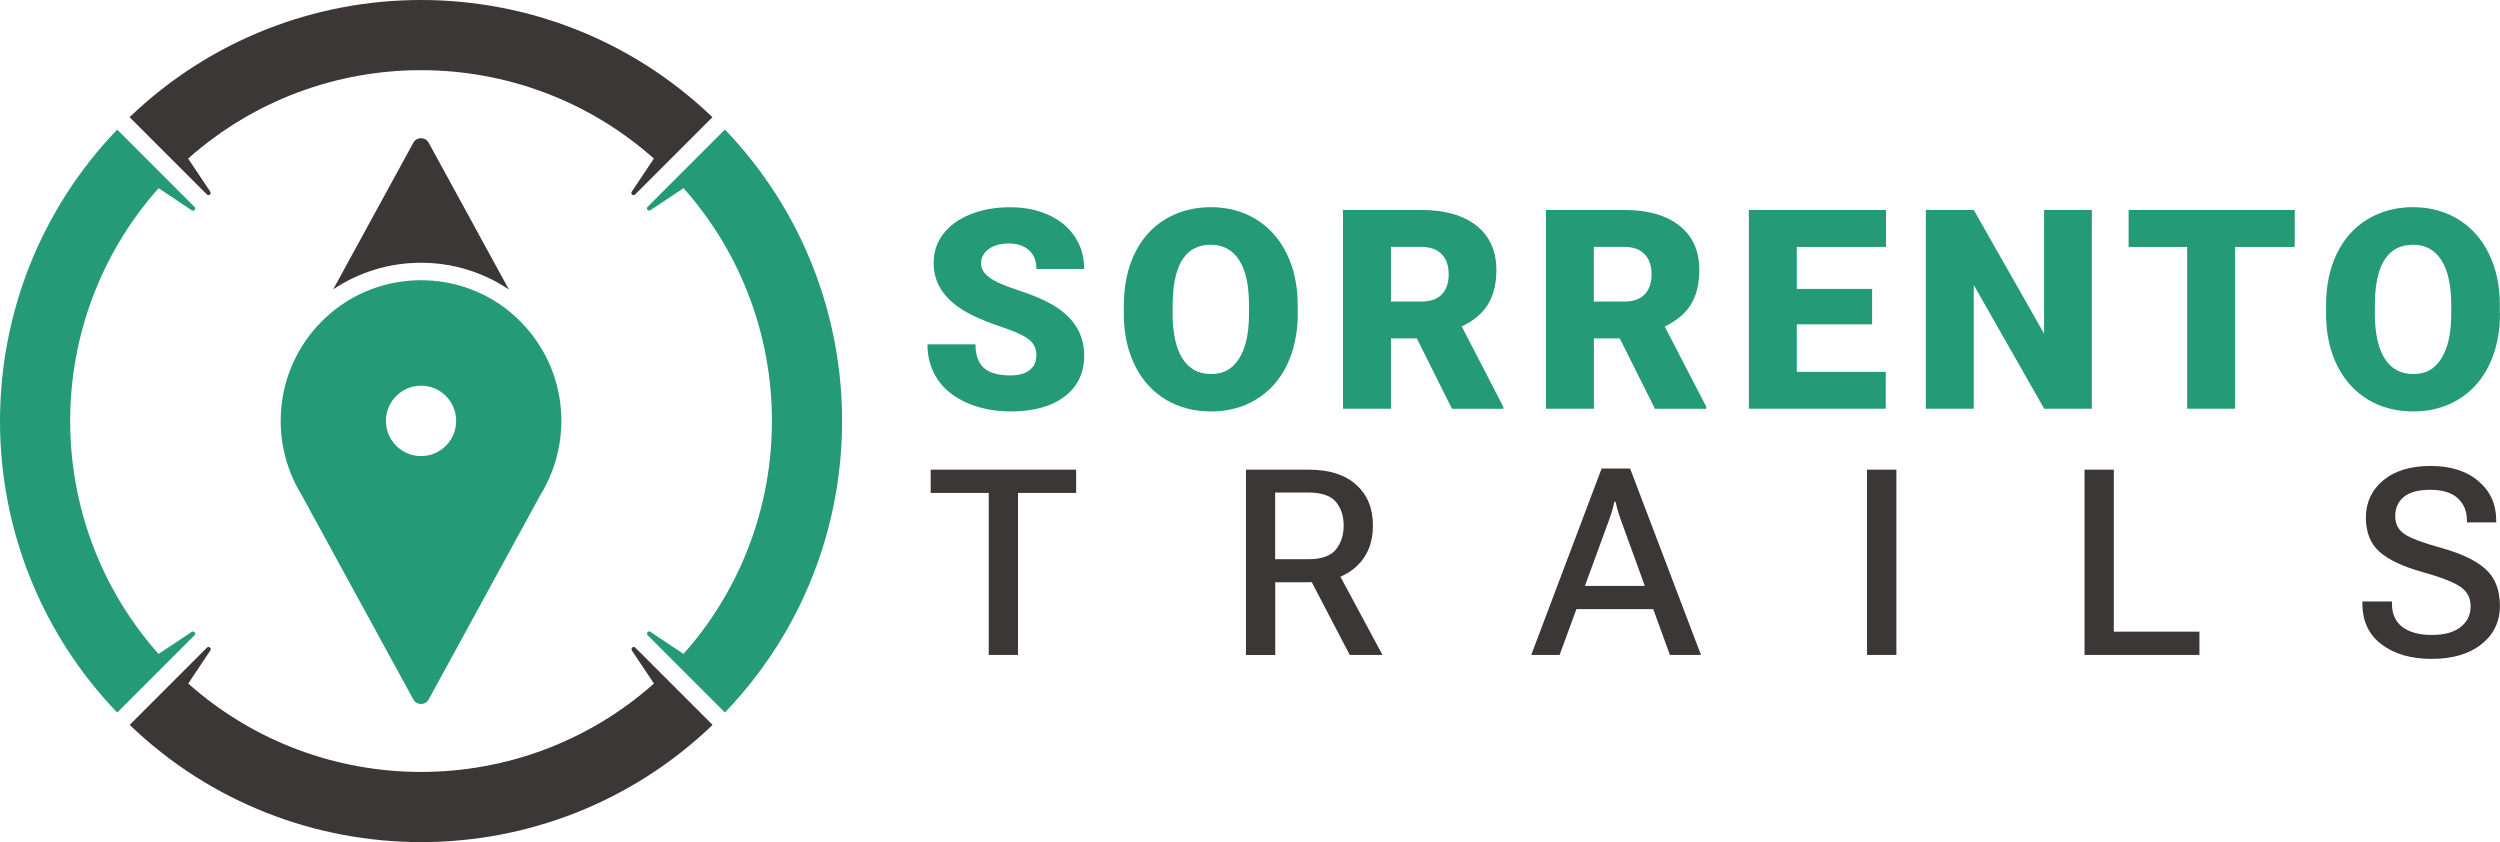 <svg xmlns="http://www.w3.org/2000/svg" id="Livello_2" data-name="Livello 2" viewBox="0 0 304 102.4"><defs><style>      .cls-1, .cls-2, .cls-3 {        stroke-width: 0px;      }      .cls-1, .cls-3 {        fill: #3a3736;      }      .cls-2 {        fill: #259a76;      }      .cls-2, .cls-3 {        fill-rule: evenodd;      }    </style></defs><g id="Modalit&#xE0;_Isolamento" data-name="Modalit&#xE0; Isolamento"><g><path class="cls-3" d="M40.51,35.2l9.75-17.84c.4-.74,1.47-.74,1.87,0l9.75,17.84c-3.06-2.05-6.73-3.25-10.69-3.25s-7.63,1.2-10.69,3.25Z"></path><path class="cls-2" d="M51.2,55.46c-2.36,0-4.27-1.92-4.27-4.28s1.91-4.28,4.27-4.28,4.27,1.92,4.27,4.28-1.91,4.28-4.27,4.28M62.77,38.59c-6.49-6.02-16.65-6.02-23.14,0-6.14,5.69-7.14,14.75-2.99,21.53l13.62,24.93c.4.74,1.47.74,1.87,0l13.62-24.93c4.15-6.78,3.16-15.84-2.99-21.53"></path><path class="cls-3" d="M76.83,79.09l2.69,4.03c-16.12,14.33-40.51,14.33-56.63,0l2.69-4.03c.18-.27-.18-.56-.41-.34l-9.4,9.4c19.79,19,51.09,19,70.88,0l-9.4-9.4c-.23-.23-.59.07-.41.34"></path><path class="cls-2" d="M83.12,79.52l-4.03-2.69c-.27-.18-.56.18-.34.41l9.4,9.4c19-19.79,19-51.09,0-70.89l-9.4,9.4c-.23.23.07.59.34.41l4.03-2.68c14.33,16.13,14.33,40.51,0,56.63"></path><path class="cls-3" d="M25.57,23.31l-2.69-4.03c16.12-14.33,40.51-14.33,56.63,0l-2.69,4.03c-.18.27.18.56.41.34l9.4-9.4C66.85-4.75,35.55-4.75,15.76,14.25l9.4,9.4c.23.23.59-.07.41-.34"></path><path class="cls-2" d="M19.28,22.88l4.03,2.69c.27.18.56-.18.34-.41l-9.4-9.4c-19,19.79-19,51.09,0,70.89l9.4-9.4c.23-.23-.07-.59-.34-.41l-4.03,2.68c-14.33-16.13-14.33-40.51,0-56.63"></path><g><path class="cls-2" d="M126.03,43.28c0-.85-.3-1.52-.9-1.99-.6-.48-1.66-.97-3.18-1.48-1.52-.51-2.76-1-3.72-1.48-3.13-1.54-4.7-3.65-4.7-6.34,0-1.34.39-2.52,1.17-3.54.78-1.02,1.88-1.82,3.31-2.39,1.43-.57,3.03-.86,4.81-.86s3.29.31,4.67.93c1.38.62,2.45,1.5,3.21,2.65.76,1.15,1.14,2.45,1.14,3.93h-5.81c0-.98-.3-1.75-.91-2.29-.6-.54-1.42-.81-2.45-.81s-1.86.23-2.47.69c-.6.46-.9,1.04-.9,1.75,0,.62.33,1.18,1,1.68.66.5,1.83,1.02,3.5,1.56,1.67.54,3.04,1.11,4.12,1.73,2.61,1.5,3.92,3.58,3.92,6.22,0,2.11-.8,3.77-2.39,4.98-1.59,1.21-3.78,1.81-6.56,1.81-1.96,0-3.73-.35-5.32-1.05-1.59-.7-2.78-1.67-3.59-2.89-.8-1.22-1.2-2.63-1.2-4.22h5.84c0,1.3.34,2.25,1.01,2.86.67.61,1.76.92,3.26.92.96,0,1.72-.21,2.28-.62.56-.42.84-1,.84-1.75Z"></path><path class="cls-2" d="M157.81,38.11c0,2.36-.44,4.44-1.31,6.26-.87,1.82-2.12,3.21-3.73,4.19-1.61.98-3.44,1.47-5.5,1.47s-3.88-.47-5.48-1.42c-1.59-.95-2.84-2.3-3.73-4.06-.89-1.76-1.36-3.78-1.4-6.06v-1.36c0-2.37.43-4.46,1.3-6.27.87-1.81,2.11-3.21,3.73-4.19,1.62-.98,3.47-1.48,5.54-1.48s3.87.49,5.48,1.46c1.6.97,2.85,2.36,3.74,4.16.89,1.8,1.34,3.86,1.35,6.18v1.11ZM151.88,37.1c0-2.4-.4-4.22-1.2-5.47-.8-1.24-1.95-1.87-3.44-1.87-2.92,0-4.46,2.19-4.63,6.57l-.02,1.78c0,2.37.39,4.19,1.18,5.46.79,1.27,1.95,1.91,3.5,1.91s2.61-.62,3.4-1.88c.8-1.25,1.2-3.05,1.21-5.39v-1.11Z"></path><path class="cls-2" d="M172.29,41.15h-3.15v8.55h-5.83v-24.17h9.51c2.87,0,5.11.64,6.72,1.91,1.61,1.27,2.42,3.07,2.42,5.39,0,1.68-.34,3.07-1.02,4.18-.68,1.11-1.75,2-3.19,2.69l5.05,9.76v.25h-6.24l-4.27-8.55ZM169.14,36.67h3.68c1.11,0,1.94-.29,2.5-.87.56-.58.84-1.4.84-2.44s-.28-1.86-.85-2.45c-.56-.59-1.4-.89-2.49-.89h-3.68v6.66Z"></path><path class="cls-2" d="M196.97,41.15h-3.15v8.55h-5.83v-24.17h9.51c2.87,0,5.11.64,6.72,1.91,1.61,1.27,2.42,3.07,2.42,5.39,0,1.68-.34,3.07-1.02,4.18-.68,1.11-1.74,2-3.19,2.69l5.05,9.76v.25h-6.24l-4.27-8.55ZM193.81,36.67h3.68c1.11,0,1.94-.29,2.5-.87.56-.58.84-1.4.84-2.44s-.28-1.86-.85-2.45c-.56-.59-1.39-.89-2.49-.89h-3.68v6.66Z"></path><polygon class="cls-2" points="227.65 39.44 218.49 39.44 218.49 45.22 229.31 45.22 229.31 49.7 212.66 49.7 212.66 25.53 229.34 25.53 229.34 30.03 218.49 30.03 218.49 35.13 227.65 35.13 227.65 39.44"></polygon><polygon class="cls-2" points="254.37 49.7 248.57 49.7 240.01 34.66 240.01 49.7 234.18 49.7 234.18 25.53 240.01 25.53 248.56 40.57 248.56 25.53 254.37 25.53 254.37 49.7"></polygon><polygon class="cls-2" points="279.04 30.03 271.79 30.03 271.79 49.7 265.96 49.7 265.96 30.03 258.84 30.03 258.84 25.53 279.04 25.53 279.04 30.03"></polygon><path class="cls-2" d="M304,38.11c0,2.36-.44,4.44-1.31,6.26-.88,1.82-2.12,3.21-3.73,4.19-1.61.98-3.44,1.47-5.5,1.47s-3.88-.47-5.48-1.42c-1.59-.95-2.83-2.3-3.73-4.06-.89-1.76-1.36-3.78-1.4-6.06v-1.36c0-2.37.43-4.46,1.3-6.27.87-1.81,2.11-3.21,3.73-4.19s3.47-1.48,5.53-1.48,3.87.49,5.48,1.46c1.6.97,2.85,2.36,3.74,4.16.89,1.8,1.34,3.86,1.35,6.18v1.11ZM298.07,37.1c0-2.4-.4-4.22-1.2-5.47-.8-1.24-1.95-1.87-3.44-1.87-2.92,0-4.46,2.19-4.63,6.57l-.02,1.78c0,2.37.39,4.19,1.18,5.46.78,1.27,1.95,1.91,3.5,1.91s2.61-.62,3.4-1.88c.8-1.25,1.2-3.05,1.21-5.39v-1.11Z"></path></g><g><path class="cls-1" d="M113.17,57.11h17.69v2.83h-7.07v19.7h-3.56v-19.7h-7.06v-2.83Z"></path><path class="cls-1" d="M151.51,57.11h7.63c2.49,0,4.41.61,5.77,1.83s2.04,2.87,2.04,4.97-.68,3.75-2.05,5.01c-1.37,1.25-3.29,1.88-5.76,1.88h-4.07v8.85h-3.56v-22.53ZM159.07,68c1.61,0,2.73-.39,3.37-1.17.63-.78.95-1.76.95-2.93s-.32-2.12-.95-2.88c-.63-.75-1.76-1.13-3.37-1.13h-4.01v8.11h4.01ZM158.7,69.24l3.62-.37,5.79,10.77h-3.98l-5.43-10.4Z"></path><path class="cls-1" d="M194.77,56.97h3.45l8.62,22.67h-3.78l-6.05-16.65c-.12-.35-.23-.69-.32-1.01-.09-.32-.17-.64-.24-.97h-.14c-.07.33-.15.66-.24.98-.09.32-.19.66-.32,1l-6.1,16.65h-3.45l8.56-22.67ZM191.26,71.25h10.38l.96,2.82h-12.32l.98-2.82Z"></path><path class="cls-1" d="M227.03,57.11h3.57v22.53h-3.57v-22.53Z"></path><path class="cls-1" d="M253.48,57.11h3.56v19.7h10.41v2.83h-13.97v-22.53Z"></path><path class="cls-1" d="M287.27,73.14h3.59v.25c0,1.27.43,2.22,1.28,2.86s2.04.96,3.57.96,2.68-.32,3.5-.96c.81-.64,1.22-1.48,1.22-2.52,0-.98-.39-1.76-1.18-2.33-.78-.57-2.33-1.18-4.64-1.83-2.42-.67-4.18-1.5-5.28-2.49s-1.64-2.38-1.64-4.16.7-3.33,2.1-4.5,3.32-1.76,5.76-1.76,4.38.61,5.82,1.84c1.45,1.23,2.17,2.82,2.17,4.77v.25h-3.56v-.23c0-1.11-.37-2.01-1.11-2.7s-1.85-1.03-3.33-1.03-2.55.29-3.24.87c-.7.58-1.04,1.36-1.04,2.34,0,.92.36,1.63,1.08,2.14.72.51,2.25,1.09,4.59,1.74,2.38.66,4.15,1.51,5.31,2.55,1.16,1.04,1.74,2.52,1.75,4.44,0,1.95-.75,3.52-2.25,4.7-1.5,1.19-3.51,1.78-6.04,1.78s-4.56-.59-6.11-1.77c-1.55-1.18-2.32-2.82-2.32-4.93v-.26Z"></path></g></g></g></svg>